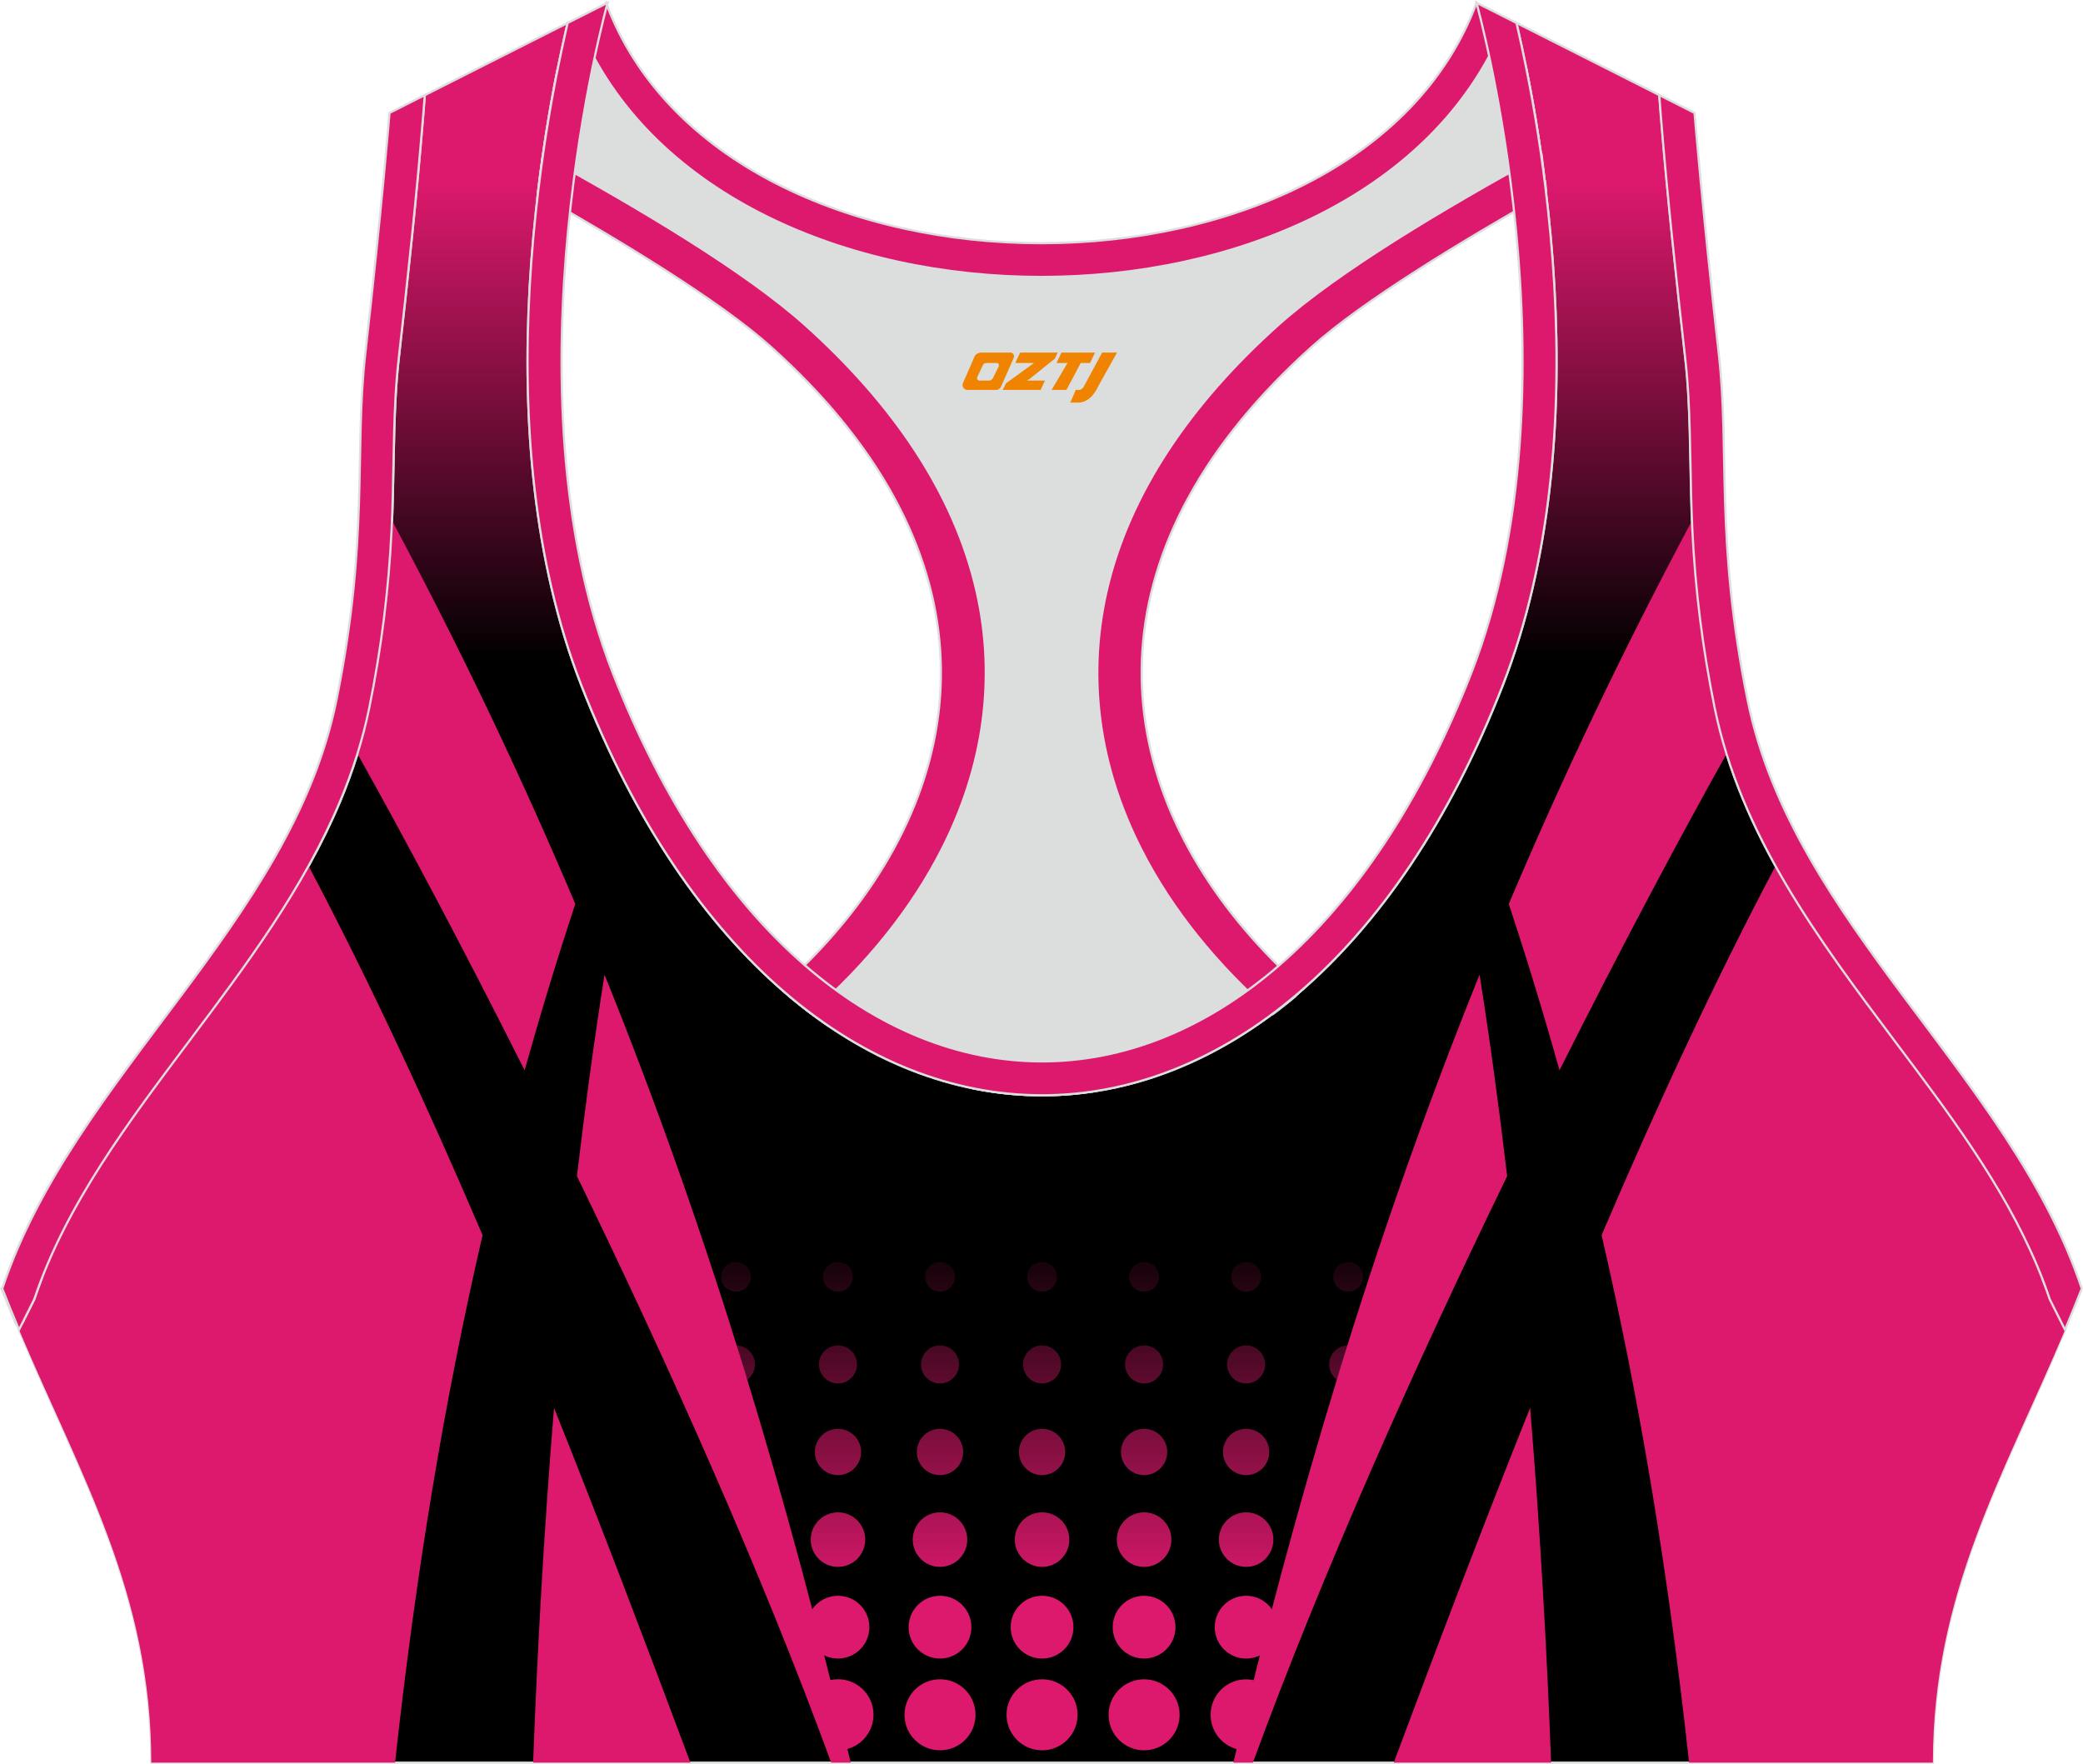 <?xml version="1.0" encoding="utf-8"?>
<!-- Generator: Adobe Illustrator 24.0.1, SVG Export Plug-In . SVG Version: 6.00 Build 0)  -->
<svg xmlns="http://www.w3.org/2000/svg" xmlns:xlink="http://www.w3.org/1999/xlink" version="1.1" id="图层_1" x="0px" y="0px" width="378.8px" height="320.8px" viewBox="0 0 378.95 320.78" enable-background="new 0 0 378.95 320.78" xml:space="preserve">
<g>
	
		<linearGradient id="SVGID_1_" gradientUnits="userSpaceOnUse" x1="189.589" y1="288.387" x2="189.589" y2="200.903" gradientTransform="matrix(1 0 0 -1 0 321.325)">
		<stop offset="0" style="stop-color:#DD196D"/>
		<stop offset="1" style="stop-color:#000000"/>
	</linearGradient>
	
		<path fill-rule="evenodd" clip-rule="evenodd" fill="url(#SVGID_1_)" stroke="#DCDDDD" stroke-width="0.4" stroke-miterlimit="22.926" d="   M275.89,4.1l25.98,13.13l0.3,3.74c1.19,14.71,2.78,29.47,4.44,44.13c0.27,2.35,0.45,4.72,0.58,7.08   c0.43,7.96,0.33,15.95,0.71,23.93c0.52,11,1.86,21.69,4.05,32.49c4.72,23.22,18.82,42.1,32.73,60.65   c9.62,12.83,19.79,26.21,26.01,41.09c0.82,1.96,1.57,3.94,2.24,5.95l2.78,5.55c-11.28,26.72-24.06,47.88-24.06,78.74H189.84h-0.52   H27.52c0-30.86-12.78-52.02-24.06-78.74l2.78-5.55c5.76-17.31,17.41-32.6,28.24-47.04c10.28-13.7,20.75-27.66,27.41-43.56   c2.31-5.52,4.13-11.22,5.32-17.09c2.19-10.79,3.53-21.49,4.05-32.49c0.38-7.97,0.28-15.97,0.71-23.93   c0.13-2.37,0.31-4.73,0.58-7.08c1.66-14.66,3.25-29.42,4.44-44.13l0.3-3.74L103.27,4.1c-0.37,1.57-0.71,3.15-1.05,4.71   c-1.78,8.29-3.18,16.69-4.21,25.1c-2.93,23.86-3.13,49.43,2.32,72.94c1.4,6.05,3.2,12.02,5.46,17.81   c38.8,99.35,128.77,99.35,167.57,0c2.26-5.79,4.06-11.76,5.46-17.81c5.45-23.5,5.26-49.08,2.32-72.94   c-1.03-8.41-2.43-16.81-4.21-25.1C276.6,7.25,276.25,5.67,275.89,4.1z"/>
	
		<linearGradient id="SVGID_2_" gradientUnits="userSpaceOnUse" x1="189.584" y1="31.025" x2="189.584" y2="98.561" gradientTransform="matrix(1 0 0 -1 0 321.325)">
		<stop offset="0" style="stop-color:#DD196D"/>
		<stop offset="1" style="stop-color:#000000"/>
	</linearGradient>
	<path fill-rule="evenodd" clip-rule="evenodd" fill="url(#SVGID_2_)" d="M132.77,260l2.55,8.01c1.62-0.59,2.77-2.14,2.77-3.96   c0-2.32-1.88-4.21-4.21-4.21C133.5,259.85,133.13,259.9,132.77,260L132.77,260z M147.84,307.35l3.46,10.87   c0.37,0.07,0.76,0.1,1.15,0.1c3.57,0,6.46-2.89,6.46-6.46c0-3.57-2.89-6.46-6.46-6.46C150.64,305.41,149.01,306.15,147.84,307.35   L147.84,307.35z M227.97,318.2l3.75-10.39c-1.18-1.46-2.99-2.39-5.02-2.39c-3.57,0-6.46,2.89-6.46,6.46c0,3.57,2.89,6.46,6.46,6.46   C227.14,318.32,227.56,318.28,227.97,318.2L227.97,318.2z M240.91,282.35l2.51-6.96c-1.82,0.73-3.11,2.52-3.11,4.6   C240.31,280.85,240.53,281.65,240.91,282.35L240.91,282.35z M246.01,268.2l2.47-6.85c-0.77-0.92-1.93-1.5-3.22-1.5   c-2.32,0-4.21,1.88-4.21,4.21c0,2.32,1.88,4.21,4.21,4.21C245.52,268.27,245.77,268.24,246.01,268.2L246.01,268.2z M245.27,229.48   c1.5,0,2.71,1.21,2.71,2.71s-1.21,2.71-2.71,2.71s-2.71-1.21-2.71-2.71S243.77,229.48,245.27,229.48L245.27,229.48z M226.7,229.48   c1.5,0,2.71,1.21,2.71,2.71s-1.21,2.71-2.71,2.71s-2.71-1.21-2.71-2.71C224,230.69,225.21,229.48,226.7,229.48L226.7,229.48z    M208.14,229.48c1.5,0,2.71,1.21,2.71,2.71s-1.21,2.71-2.71,2.71s-2.71-1.21-2.71-2.71S206.65,229.48,208.14,229.48L208.14,229.48z    M189.58,229.48c1.5,0,2.71,1.21,2.71,2.71s-1.21,2.71-2.71,2.71s-2.71-1.21-2.71-2.71S188.08,229.48,189.58,229.48L189.58,229.48z    M171.01,229.48c1.5,0,2.71,1.21,2.71,2.71s-1.21,2.71-2.71,2.71s-2.71-1.21-2.71-2.71C168.31,230.69,169.52,229.48,171.01,229.48   L171.01,229.48z M152.45,229.48c1.5,0,2.71,1.21,2.71,2.71s-1.21,2.71-2.71,2.71s-2.71-1.21-2.71-2.71   C149.74,230.69,150.96,229.48,152.45,229.48L152.45,229.48z M133.89,229.48c1.5,0,2.71,1.21,2.71,2.71s-1.21,2.71-2.71,2.71   s-2.71-1.21-2.71-2.71S132.39,229.48,133.89,229.48L133.89,229.48z M245.27,244.67c1.91,0,3.46,1.55,3.46,3.46   s-1.55,3.46-3.46,3.46s-3.46-1.55-3.46-3.46C241.81,246.21,243.36,244.67,245.27,244.67L245.27,244.67z M226.7,244.67   c1.91,0,3.46,1.55,3.46,3.46s-1.55,3.46-3.46,3.46s-3.46-1.55-3.46-3.46C223.25,246.21,224.79,244.67,226.7,244.67L226.7,244.67z    M208.14,244.67c1.91,0,3.46,1.55,3.46,3.46s-1.55,3.46-3.46,3.46s-3.46-1.55-3.46-3.46C204.68,246.21,206.23,244.67,208.14,244.67   L208.14,244.67z M189.58,244.67c1.91,0,3.46,1.55,3.46,3.46s-1.55,3.46-3.46,3.46s-3.46-1.55-3.46-3.46   C186.12,246.21,187.67,244.67,189.58,244.67L189.58,244.67z M171.01,244.67c1.91,0,3.46,1.55,3.46,3.46s-1.55,3.46-3.46,3.46   s-3.46-1.55-3.46-3.46C167.56,246.21,169.11,244.67,171.01,244.67L171.01,244.67z M152.45,244.67c1.91,0,3.46,1.55,3.46,3.46   s-1.55,3.46-3.46,3.46s-3.46-1.55-3.46-3.46C148.99,246.21,150.54,244.67,152.45,244.67L152.45,244.67z M133.89,244.67   c1.91,0,3.46,1.55,3.46,3.46s-1.55,3.46-3.46,3.46s-3.46-1.55-3.46-3.46C130.43,246.21,131.98,244.67,133.89,244.67L133.89,244.67z    M226.7,259.85c2.32,0,4.21,1.88,4.21,4.21c0,2.32-1.88,4.21-4.21,4.21c-2.32,0-4.21-1.88-4.21-4.21   C222.5,261.73,224.38,259.85,226.7,259.85L226.7,259.85z M208.14,259.85c2.32,0,4.21,1.88,4.21,4.21c0,2.32-1.88,4.21-4.21,4.21   c-2.32,0-4.21-1.88-4.21-4.21S205.82,259.85,208.14,259.85L208.14,259.85z M189.58,259.85c2.32,0,4.21,1.88,4.21,4.21   c0,2.32-1.88,4.21-4.21,4.21c-2.32,0-4.21-1.88-4.21-4.21S187.25,259.85,189.58,259.85L189.58,259.85z M171.01,259.85   c2.32,0,4.21,1.88,4.21,4.21c0,2.32-1.88,4.21-4.21,4.21c-2.32,0-4.21-1.88-4.21-4.21C166.81,261.73,168.69,259.85,171.01,259.85   L171.01,259.85z M152.45,259.85c2.32,0,4.21,1.88,4.21,4.21c0,2.32-1.88,4.21-4.21,4.21c-2.32,0-4.21-1.88-4.21-4.21   C148.24,261.73,150.13,259.85,152.45,259.85L152.45,259.85z M226.7,275.04c2.74,0,4.96,2.22,4.96,4.96s-2.22,4.96-4.96,4.96   s-4.96-2.22-4.96-4.96C221.75,277.26,223.97,275.04,226.7,275.04L226.7,275.04z M208.14,275.04c2.74,0,4.96,2.22,4.96,4.96   s-2.22,4.96-4.96,4.96s-4.96-2.22-4.96-4.96S205.4,275.04,208.14,275.04L208.14,275.04z M189.58,275.04c2.74,0,4.96,2.22,4.96,4.96   s-2.22,4.96-4.96,4.96s-4.96-2.22-4.96-4.96S186.84,275.04,189.58,275.04L189.58,275.04z M171.01,275.04   c2.74,0,4.96,2.22,4.96,4.96s-2.22,4.96-4.96,4.96s-4.96-2.22-4.96-4.96C166.06,277.26,168.28,275.04,171.01,275.04L171.01,275.04z    M152.45,275.04c2.74,0,4.96,2.22,4.96,4.96s-2.22,4.96-4.96,4.96s-4.96-2.22-4.96-4.96C147.49,277.26,149.71,275.04,152.45,275.04   L152.45,275.04z M226.7,290.22c3.15,0,5.71,2.55,5.71,5.71c0,3.15-2.55,5.71-5.71,5.71c-3.15,0-5.71-2.55-5.71-5.71   C221,292.78,223.55,290.22,226.7,290.22L226.7,290.22z M208.14,290.22c3.15,0,5.71,2.55,5.71,5.71c0,3.15-2.56,5.71-5.71,5.71   c-3.15,0-5.71-2.55-5.71-5.71C202.43,292.78,204.99,290.22,208.14,290.22L208.14,290.22z M189.58,290.22   c3.15,0,5.71,2.55,5.71,5.71c0,3.15-2.56,5.71-5.71,5.71c-3.15,0-5.71-2.55-5.71-5.71C183.87,292.78,186.43,290.22,189.58,290.22   L189.58,290.22z M171.01,290.22c3.15,0,5.71,2.55,5.71,5.71c0,3.15-2.55,5.71-5.71,5.71c-3.15,0-5.71-2.55-5.71-5.71   C165.31,292.78,167.86,290.22,171.01,290.22L171.01,290.22z M152.45,290.22c3.15,0,5.71,2.55,5.71,5.71c0,3.15-2.55,5.71-5.71,5.71   c-3.15,0-5.71-2.55-5.71-5.71C146.74,292.78,149.3,290.22,152.45,290.22L152.45,290.22z M208.14,305.41c3.57,0,6.46,2.89,6.46,6.46   c0,3.57-2.89,6.46-6.46,6.46s-6.46-2.89-6.46-6.46C201.68,308.3,204.57,305.41,208.14,305.41L208.14,305.41z M189.58,305.41   c3.57,0,6.46,2.89,6.46,6.46c0,3.57-2.89,6.46-6.46,6.46s-6.46-2.89-6.46-6.46C183.12,308.3,186.01,305.41,189.58,305.41   L189.58,305.41z M171.01,305.41c3.57,0,6.46,2.89,6.46,6.46c0,3.57-2.89,6.46-6.46,6.46s-6.46-2.89-6.46-6.46   C164.56,308.3,167.45,305.41,171.01,305.41z"/>
	<path fill-rule="evenodd" clip-rule="evenodd" fill="#DD196D" d="M307.82,94.65c-12.73,23.81-23.72,47-33.33,69.72   c3.31,10.03,6.38,20.1,9.22,30.26c11.37-22.65,22.06-42.68,30.4-57.58c-0.86-2.76-1.59-5.58-2.18-8.46   c-2.19-10.79-3.53-21.49-4.05-32.49C307.87,95.62,307.84,95.13,307.82,94.65L307.82,94.65z M323.02,157.45   c6.19,11.15,13.95,21.52,21.65,31.79c9.62,12.83,19.79,26.21,26.01,41.09c0.82,1.96,1.57,3.94,2.24,5.95l2.78,5.55   c-11.28,26.72-24.06,47.88-24.06,78.74h-44.35c-3.74-34.18-8.92-65.7-15.92-95.95C301.3,201.36,311.82,178.66,323.02,157.45   L323.02,157.45z M282.18,320.57h-28.62c7.9-21.14,16.14-42.89,24.81-64.53C280.25,279.01,281.46,301.05,282.18,320.57   L282.18,320.57z M227.94,320.57c12.63-34.56,29.67-72.58,46.25-106.69c-1.45-12.3-3.11-24.59-5.02-36.65   c-19.86,49.2-33.52,96.38-44.79,143.34H227.94z"/>
	<path fill-rule="evenodd" clip-rule="evenodd" fill="#DD196D" d="M71.33,94.65c12.73,23.81,23.72,47,33.33,69.72   c-3.31,10.03-6.38,20.1-9.22,30.26c-11.37-22.65-22.06-42.68-30.41-57.58c0.86-2.78,1.59-5.6,2.18-8.46   c2.19-10.79,3.53-21.49,4.05-32.49C71.29,95.62,71.31,95.13,71.33,94.65L71.33,94.65z M154.77,320.57h-3.56   c-12.63-34.56-29.67-72.58-46.25-106.69c1.45-12.3,3.11-24.59,5.02-36.65C129.84,226.43,143.5,273.61,154.77,320.57L154.77,320.57z    M125.6,320.57c-7.9-21.14-16.14-42.89-24.81-64.53c-1.88,22.97-3.08,45.01-3.8,64.53H125.6L125.6,320.57z M71.87,320.57   c3.74-34.18,8.92-65.7,15.92-95.95c-9.94-23.26-20.45-45.96-31.65-67.16c-6.22,11.2-13.99,21.56-21.65,31.78   C23.65,203.68,12,218.97,6.24,236.28l-2.78,5.55c11.28,26.72,24.06,47.88,24.06,78.74H71.87z"/>
	
		<path fill-rule="evenodd" clip-rule="evenodd" fill="#DCDDDD" stroke="#DCDDDD" stroke-width="0.4" stroke-miterlimit="22.926" d="   M272.83,6.29l4.81,5.93c1.38,6.84,2.5,13.75,3.37,20.66c-23.16,11.23-48.23,28.16-60.89,46.31C187.74,125.59,209.88,155,234.43,180   l-35.08,18.39c-7.43,1.17-14.92,1.01-22.33-0.49l-26.37-11.4c-2.34-1.59-4.64-3.34-6.91-5.24c24.08-18.14,42.84-49.69,20.18-96.74   c-7.93-16.46-34.11-33.18-50.68-43.36c-3.5-2.15-9.7-3.69-15.48-5.29c0.08-0.66,0.15-1.31,0.23-1.97c0.87-7.08,2-14.15,3.39-21.16   l4.64-6.46C132.41,64.98,246.46,64.98,272.83,6.29z"/>
	
		<path fill-rule="evenodd" clip-rule="evenodd" fill="#DD196D" stroke="#DCDDDD" stroke-width="0.4" stroke-miterlimit="22.926" d="   M2.87,240.76l-2.6-6.42c2.5-0.56,4.91-1.1,7.24-1.61c-0.45,1.18-0.88,2.36-1.28,3.55l-2.1,4.19L2.87,240.76L2.87,240.76z    M141.93,179.69c30.74-27.32,41.6-66.24,11.11-103.39c-3.65-4.45-7.9-8.88-12.77-13.25c-9.24-8.3-27.12-19.14-42.42-27.81   c0.05-0.45,0.11-0.89,0.16-1.34c0.23-1.9,0.49-3.8,0.76-5.69c17.71,9.72,36.87,21.12,47.76,30.89   c15.63,14.03,27.05,30.34,31.16,48.5c3.58,15.81,1.29,31.74-6.29,46.7c-5.55,10.96-13.75,21.06-23.88,29.93   C145.63,182.82,143.77,181.31,141.93,179.69z"/>
	
		<path fill-rule="evenodd" clip-rule="evenodd" fill="#DD196D" stroke="#DCDDDD" stroke-width="0.4" stroke-miterlimit="22.926" d="   M376,240.76l2.6-6.42c-2.39-0.54-4.7-1.05-6.93-1.54l0.01,0.03l0.01,0.03l0.02,0.05v0.01l0.02,0.04l0.02,0.05v0.01l0.02,0.05   l0.01,0.03l0.01,0.02l0.04,0.11l0.02,0.05l0,0l0.02,0.05l0.02,0.04v0.01l0.02,0.05l0.01,0.03l0.01,0.03l0.02,0.05v0.01l0.02,0.04   l0.02,0.05l0,0l0.02,0.05l0.01,0.03l0.01,0.02l0.03,0.07l0.01,0.04l0.02,0.05l0,0l0.02,0.05l0.02,0.04V234l0.02,0.05l0.01,0.03   l0.01,0.03l0.02,0.05v0.01l0.02,0.04l0.02,0.05l0,0l0.02,0.05l0.01,0.04l0.01,0.02l0.02,0.05l0.01,0.02l0.01,0.03l0.02,0.05l0,0   l0.02,0.05l0.02,0.04v0.01l0.02,0.05l0.01,0.03l0.01,0.03l0.02,0.05v0.01l0.01,0.04l0.02,0.05l0,0l0.02,0.05l0.01,0.04l0.01,0.02   l0.02,0.05l0.01,0.02l0.01,0.03l0.02,0.05v0.01l0.02,0.05l0.02,0.05v0.01l0.02,0.05l0.01,0.03l0.01,0.02l0.02,0.05l0.01,0.01   l0.01,0.04l0.02,0.05l0,0l0.02,0.05l0.01,0.04l0.01,0.02l0.02,0.05l0.01,0.02l0.01,0.03l0.02,0.05v0.01l0.02,0.05l0.02,0.05v0.01   l0.02,0.05l0.01,0.03l0.01,0.02l0.02,0.06l0.01,0.02l0.01,0.04l0.02,0.06l2.14,4.27L376,240.76L376,240.76z M237.08,179.82   c-30.84-27.32-41.79-66.31-11.25-103.51c3.65-4.45,7.9-8.88,12.77-13.25c9.3-8.35,27.32-19.27,42.69-27.96v-0.02v-0.02v-0.02v-0.01   v-0.01V35v-0.02v-0.02v-0.02v-0.02V34.9v-0.02v-0.02v-0.02l-0.01-0.06v-0.02v-0.02v-0.02l-0.08-0.67v-0.02v-0.02v-0.04v-0.02v-0.02   v-0.02v-0.02v-0.02l-0.01-0.09l-0.01-0.09l-0.02-0.18v-0.03l-0.01-0.06l-0.01-0.09l-0.01-0.09l-0.01-0.09l-0.01-0.06v-0.03   l-0.01-0.09l-0.01-0.09l-0.01-0.09L281,32.72l0,0l-0.01-0.09l-0.01-0.09l-0.01-0.09l-0.01-0.09v-0.03l-0.01-0.06l-0.01-0.09   l-0.01-0.09L280.92,32l-0.01-0.06V31.9l-0.01-0.09l-0.01-0.09l-0.01-0.09l-0.01-0.09v-0.01l-0.01-0.09l-0.01-0.09l-0.01-0.09   l-0.01-0.09v-0.02l-0.01-0.07l-0.01-0.09l-0.01-0.09l-0.01-0.09l-0.01-0.05l-0.01-0.04l-0.01-0.09l-0.01-0.09l-0.01-0.09   l-0.01-0.08v-0.01l-0.01-0.09l-0.01-0.09l-0.01-0.09L280.69,30v-0.02l-0.01-0.07l-0.01-0.09l-0.01-0.09l-0.01-0.09l-0.01-0.05   l-0.01-0.04l-0.01-0.09l-0.01-0.09l-0.01-0.09l-0.01-0.08v-0.01l-0.01-0.09l-0.01-0.09l-0.01-0.09l-0.01-0.09v-0.02l-0.01-0.07   l-0.01-0.09l-0.01-0.09l-0.01-0.09l-0.01-0.05l-0.01-0.04l-0.01-0.09l-0.01-0.09l-0.01-0.09c-17.79,9.75-37.07,21.21-48.02,31.04   c-15.63,14.03-27.05,30.34-31.16,48.5c-3.58,15.81-1.29,31.74,6.29,46.7c5.57,11,13.82,21.14,24.01,30.05   c0.44-0.33,0.88-0.66,1.32-1c0.5-0.39,0.99-0.78,1.49-1.18c0.39-0.31,0.77-0.63,1.16-0.95C236,180.76,236.54,180.29,237.08,179.82z   "/>
	
		<path fill-rule="evenodd" clip-rule="evenodd" fill="#DD196D" stroke="#DCDDDD" stroke-width="0.4" stroke-miterlimit="22.926" d="   M268.62,0.42l4.21,5.87c-26.37,58.69-140.42,58.69-166.79,0l4.21-5.87C131.85,58.75,247.02,58.75,268.62,0.42z"/>
	
		<path fill-rule="evenodd" clip-rule="evenodd" fill="#DD196D" stroke="#DCDDDD" stroke-width="0.4" stroke-miterlimit="22.926" d="   M267.64,122.43c20.46-52.38,0.97-122,0.97-122l7.27,3.67c0.37,1.57,0.71,3.15,1.05,4.71c1.78,8.29,3.18,16.69,4.21,25.1   c2.93,23.86,3.13,49.43-2.32,72.94c-1.4,6.05-3.2,12.02-5.46,17.81c-38.8,99.35-128.77,99.35-167.57,0   c-2.26-5.79-4.06-11.76-5.46-17.81c-5.45-23.5-5.26-49.08-2.32-72.94c1.03-8.41,2.43-16.81,4.21-25.1   c0.34-1.56,0.68-3.14,1.05-4.71l7.27-3.67c0,0-19.48,69.62,0.97,122C148.27,216.54,230.89,216.53,267.64,122.43L267.64,122.43z    M301.86,17.22l6.42,3.25c0,0,1.34,16.7,4.42,43.93c2.01,17.83-0.7,33.62,5.25,62.96c8.26,40.69,47.89,68.25,60.78,106.98   c-1,2.55-2.02,5.04-3.05,7.49l-2.78-5.55c-0.67-2.01-1.42-4-2.24-5.95c-6.22-14.88-16.38-28.26-26.01-41.09   c-13.91-18.55-28.02-37.43-32.73-60.65c-2.19-10.79-3.53-21.49-4.05-32.49c-0.38-7.97-0.28-15.97-0.71-23.93   c-0.13-2.37-0.31-4.73-0.58-7.08c-1.66-14.66-3.25-29.42-4.44-44.13L301.86,17.22L301.86,17.22z M3.46,241.83   c-1.03-2.45-2.05-4.94-3.05-7.49c12.89-38.73,52.52-66.29,60.78-106.98c5.96-29.34,3.24-45.13,5.25-62.96   c3.08-27.23,4.42-43.93,4.42-43.93l6.42-3.25l-0.3,3.74c-1.19,14.71-2.78,29.47-4.44,44.13c-0.27,2.35-0.45,4.72-0.58,7.08   c-0.43,7.96-0.33,15.95-0.71,23.93c-0.52,11-1.86,21.69-4.05,32.49c-1.19,5.87-3.01,11.57-5.32,17.09   c-6.66,15.9-17.13,29.86-27.41,43.56C23.65,203.68,12,218.97,6.24,236.28L3.46,241.83z"/>
	
</g>
<g>
	<path fill="#F08300" d="M200.51,64.06l-3.4,6.3c-0.2,0.3-0.5,0.5-0.8,0.5h-0.6l-1,2.3h1.2c2,0.1,3.2-1.5,3.9-3L203.21,64.06h-2.5L200.51,64.06z"/>
	<polygon fill="#F08300" points="193.31,64.06 ,199.21,64.06 ,198.31,65.96 ,196.61,65.96 ,194.01,70.86 ,191.31,70.86 ,194.21,65.96 ,192.21,65.96 ,193.11,64.06"/>
	<polygon fill="#F08300" points="187.31,69.16 ,186.81,69.16 ,187.31,68.86 ,191.91,65.16 ,192.41,64.06 ,185.61,64.06 ,185.31,64.66 ,184.71,65.96 ,187.51,65.96 ,188.11,65.96 ,183.01,69.66    ,182.41,70.86 ,189.01,70.86 ,189.31,70.86 ,190.11,69.16"/>
	<path fill="#F08300" d="M183.81,64.06H178.51C178.01,64.06,177.51,64.36,177.31,64.76L175.21,69.56C174.91,70.16,175.31,70.86,176.01,70.86h5.2c0.4,0,0.7-0.2,0.9-0.6L184.41,65.06C184.61,64.56,184.31,64.06,183.81,64.06z M181.71,66.56L180.61,68.76C180.41,69.06,180.11,69.16,180.01,69.16l-1.8,0C178.01,69.16,177.61,69.06,177.81,68.46l1-2.1c0.1-0.3,0.4-0.4,0.7-0.4h1.9   C181.61,65.96,181.81,66.26,181.71,66.56z"/>
</g>
</svg>